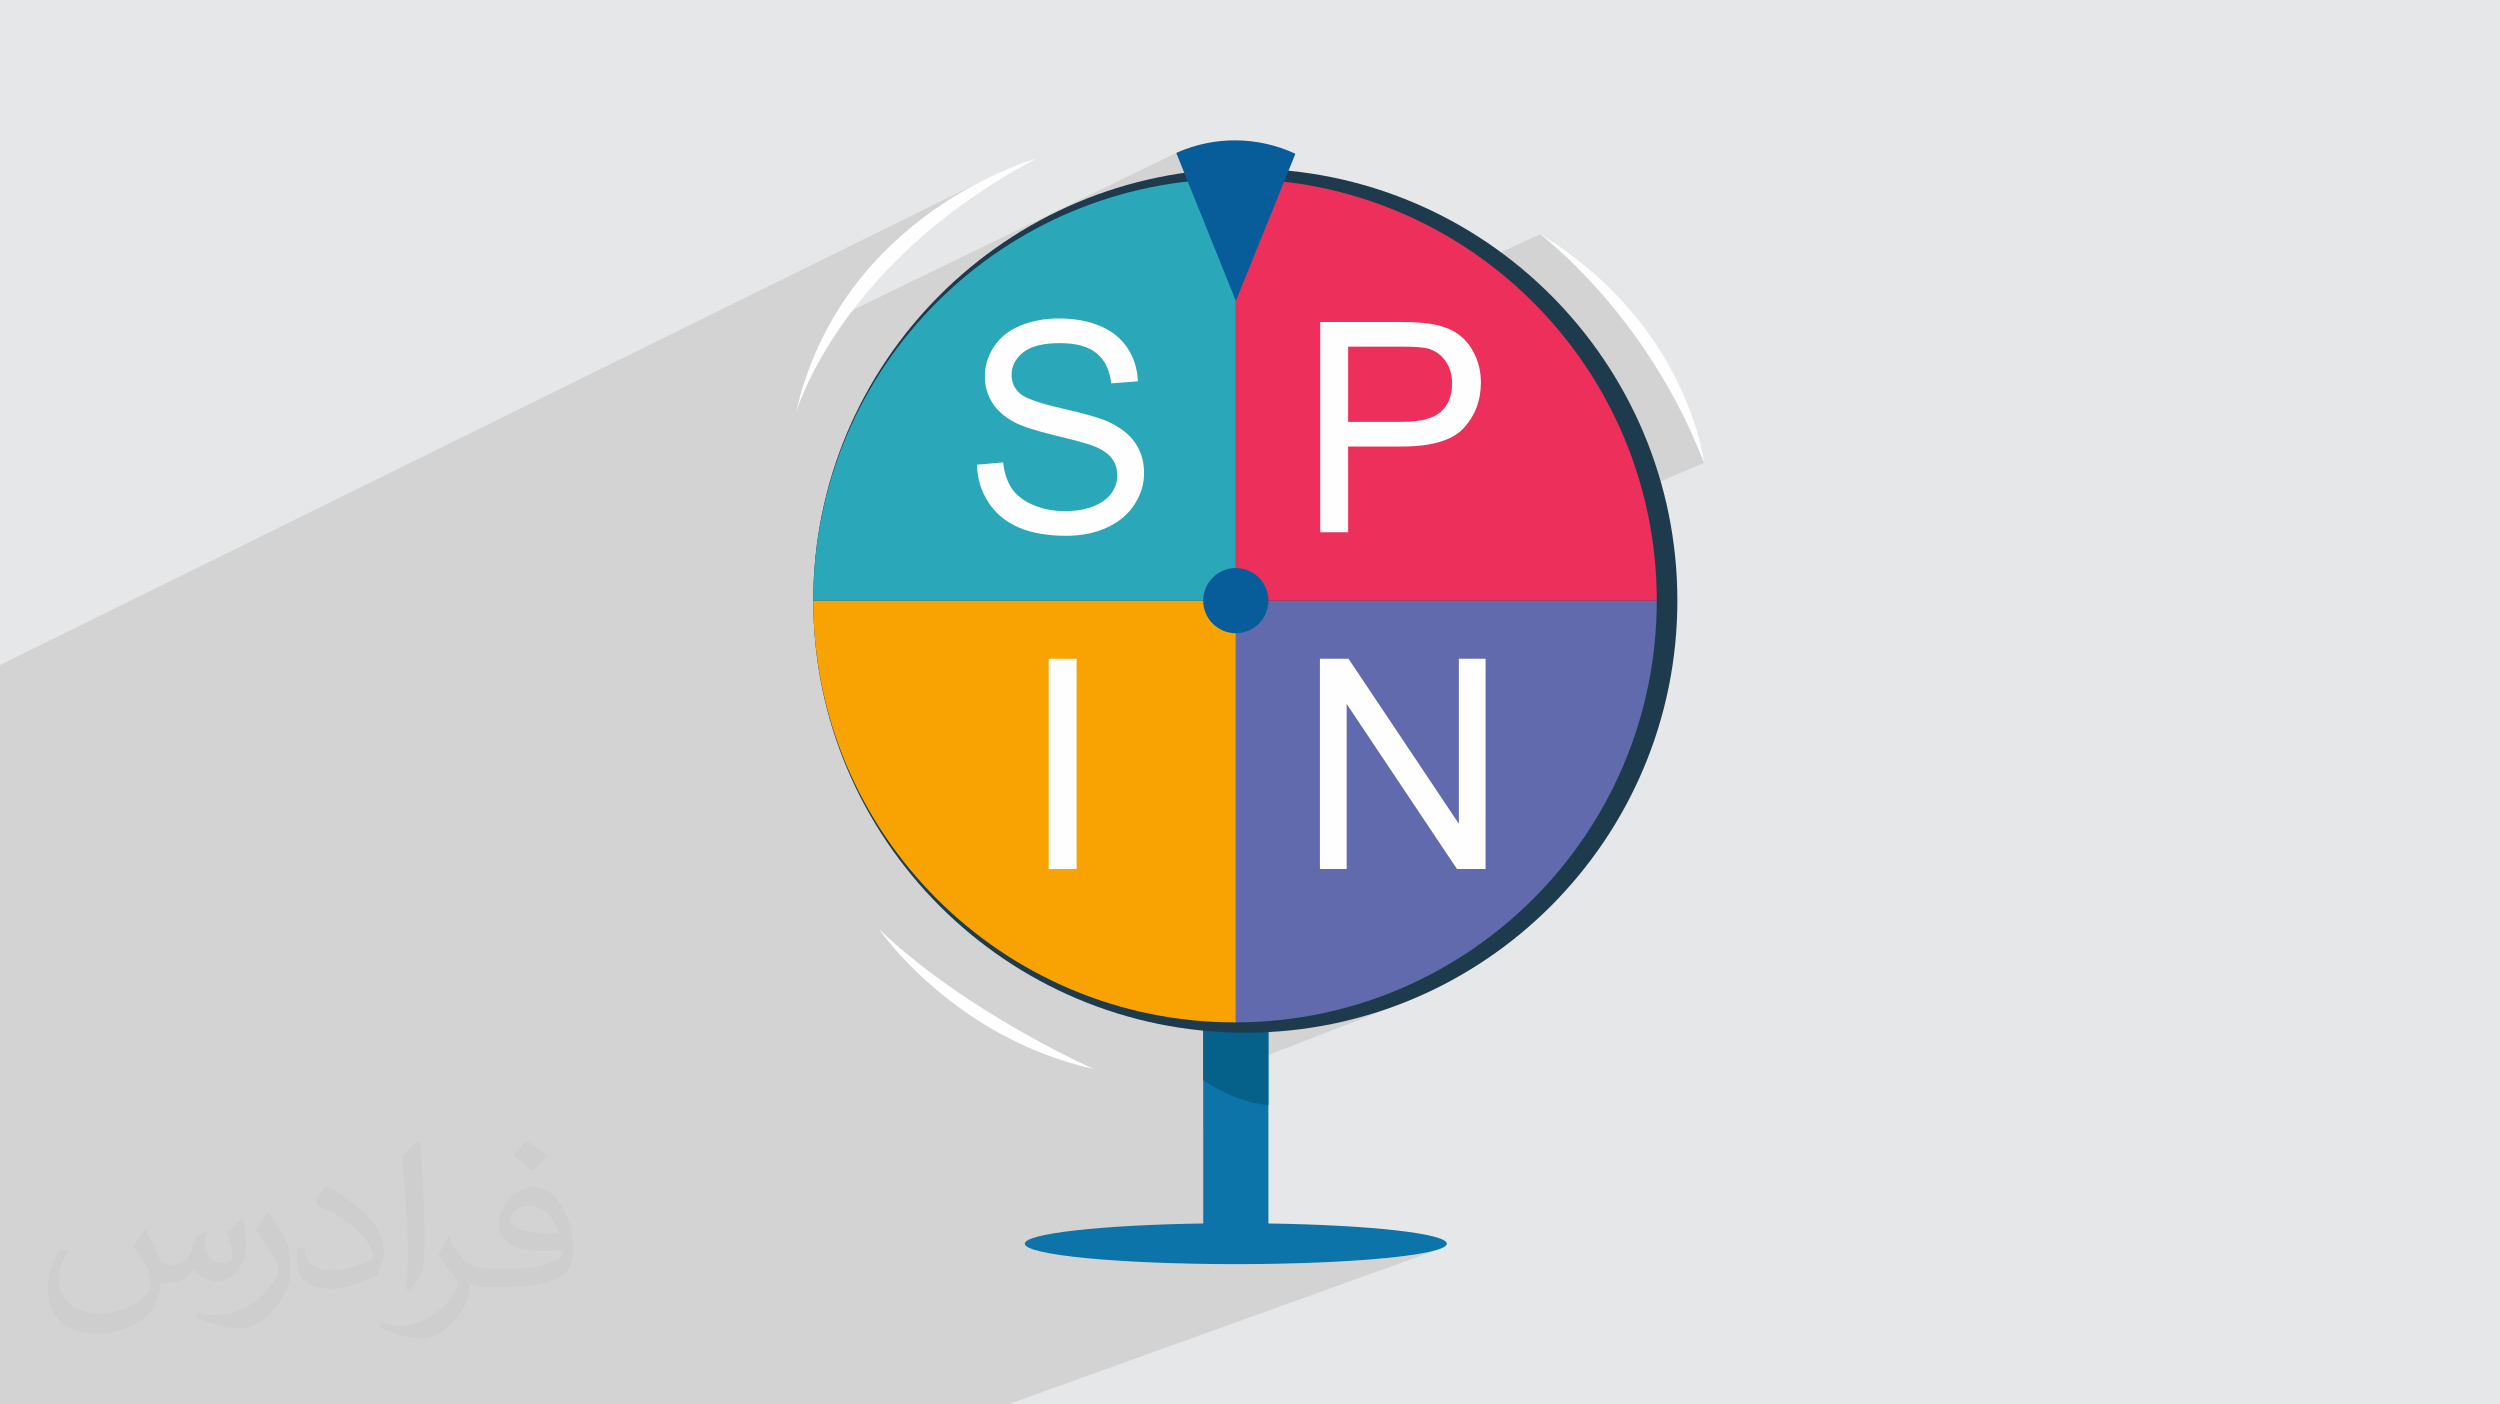 <?xml version="1.0" encoding="UTF-8"?>
<!DOCTYPE svg PUBLIC "-//W3C//DTD SVG 1.1//EN" "http://www.w3.org/Graphics/SVG/1.1/DTD/svg11.dtd">
<!-- Creator: CorelDRAW 2020 (64-Bit) -->
<svg xmlns="http://www.w3.org/2000/svg" xml:space="preserve" width="94.192mm" height="52.917mm" version="1.1" style="shape-rendering:geometricPrecision; text-rendering:geometricPrecision; image-rendering:optimizeQuality; fill-rule:evenodd; clip-rule:evenodd"
viewBox="0 0 9404.92 5283.66"
 xmlns:xlink="http://www.w3.org/1999/xlink"
 xmlns:xodm="http://www.corel.com/coreldraw/odm/2003">
 <defs>
  <style type="text/css">
   <![CDATA[
    .fil0 {fill:#E6E7E8}
    .fil3 {fill:#FEFEFE;fill-rule:nonzero}
    .fil7 {fill:#616AAC;fill-rule:nonzero}
    .fil10 {fill:#2AA8B9;fill-rule:nonzero}
    .fil5 {fill:#05608A;fill-rule:nonzero}
    .fil11 {fill:#075D9A;fill-rule:nonzero}
    .fil4 {fill:#0C74A8;fill-rule:nonzero}
    .fil6 {fill:#1D3B4D;fill-rule:nonzero}
    .fil9 {fill:#EC305B;fill-rule:nonzero}
    .fil8 {fill:#F9A302;fill-rule:nonzero}
    .fil2 {fill:#373435;fill-opacity:0.031}
    .fil1 {fill:#2B2A29;fill-opacity:0.102}
   ]]>
  </style>
 </defs>
 <g id="Layer_x0020_1">
  <polygon class="fil0" points="-0,0 9404.92,0 9404.92,5283.66 -0,5283.66 "/>
  <path class="fil1" d="M-0 4491.87l0 -90.32 0 -69.93 0 -46.35 0 -62.79 0 -15.42 0 -24.22 0 -4.27 0 -9.87 0 -105.31 0 -92.37 0 -26.08 0 -88.56 0 -90.57 0 -111.37 0 -32.66 0 -78.46 0 -42.99 0 -52.09 0 -29.66 0 -34.29 0 -80.28 0 -163.5 0 -91.3 0 -66.8 0 -78.11 0 -1.26 0 -154.19 0 -21.54 0 -2.77 0 -222.9 3723.84 -1835.37 -32.02 15.96 -33.71 17.83 -35.17 19.8 -36.37 21.82 -37.34 23.89 -38.09 26.04 -38.6 28.25 -38.85 30.53 -38.89 32.86 -38.68 35.27 -38.23 37.74 -37.55 40.27 -36.63 42.87 -35.49 45.53 -34.08 48.25 -32.46 51.04 -11.22 19.78 1294.48 -628.77 43.42 107.79 15.5 -1.97 80.58 -6.12 81.66 -2.07 0.37 0 0.38 0 0.36 0.01 0.37 0 0.37 0 0.37 0.01 0.37 0 0.37 0 81.53 2.21 80.45 6.26 79.27 10.2 78 14.07 76.63 17.81 75.17 21.46 73.6 25.02 71.92 28.47 70.15 31.83 68.29 35.08 66.32 38.24 64.25 41.29 47.2 33.64 212.25 -97.53 1.16 0.88 3.4 2.62 5.54 4.35 7.57 6.09 9.5 7.81 11.3 9.54 13.01 11.24 14.62 12.94 16.1 14.65 17.49 16.33 18.76 18.02 19.93 19.7 20.99 21.37 21.95 23.03 22.79 24.69 23.52 26.34 24.15 27.99 24.68 29.62 25.08 31.25 25.4 32.88 25.59 34.5 25.69 36.11 25.67 37.71 25.54 39.3 25.32 40.9 24.97 42.49 24.52 44.06 23.97 45.63 23.3 47.2 22.54 48.75 21.67 50.3 20.67 51.85 -233.84 100.34 6.25 22.05 17.68 76.68 13.92 78.05 10.06 79.32 6.12 80.49 2.06 81.56 -2.06 81.56 -6.12 80.49 -10.06 79.32 -13.92 78.05 -17.68 76.68 -21.33 75.22 -24.89 73.65 -28.35 71.99 -31.71 70.22 -34.96 68.36 -38.13 66.39 -41.18 64.33 -44.15 62.17 -47 59.91 -49.77 57.54 -52.43 55.09 -55 52.53 -57.45 49.86 -59.82 47.11 -62.1 44.25 -64.25 41.29 -66.32 38.24 -68.29 35.08 -70.15 31.83 -71.92 28.47 -321.09 124.68 62.4 -8.04 79.91 -14.4 78.5 -18.25 77 -21.99 75.39 -25.63 -719.23 278.16 10.48 6.92 11.38 7.2 12.14 7.32 12.86 7.37 13.54 7.34 14.2 7.24 14.83 7.06 15.4 6.81 15.96 6.46 16.49 6.06 16.95 5.58 17.41 5.01 17.82 4.37 18.21 3.65 18.56 2.88 18.88 2 -245.23 93.56 0 352.14 -367.58 136.62 15.23 1.16 31.12 2.15 32.2 2.01 33.25 1.85 34.23 1.71 35.16 1.54 36.06 1.38 36.88 1.21 37.66 1.04 38.41 0.86 39.09 0.68 39.72 0.49 40.32 0.3 40.85 0.1 40.85 -0.1 40.32 -0.3 39.73 -0.49 39.09 -0.68 38.4 -0.86 37.67 -1.04 36.88 -1.21 36.05 -1.38 35.17 -1.54 34.23 -1.71 33.25 -1.85 32.2 -2.01 31.13 -2.15 29.98 -2.29 28.81 -2.42 27.57 -2.56 26.29 -2.67 24.94 -2.8 23.57 -2.92 22.13 -3.02 20.65 -3.13 19.12 -3.23 17.53 -3.32 15.9 -3.4 14.22 -3.5 12.47 -3.57 10.7 -3.65 -1626.83 585.7 -583.96 0 -512.96 0 -445.2 0 -24.68 0 -405.77 0 -446.36 0 -0.27 0 -130.02 0 -140.54 0 -2.76 0 -121.29 0 -2.65 0 -75.95 0 -356.17 0 -25.66 0 -92.72 0 -357.88 0 -0.22 0 -66.02 0 0 -8.27 0 -327.37 0 -38.63 0 -35.89 0 -13.02 0 -78.32 0 -6.06 0 -1.25 0 -181.98 0 -101zm4873.18 -3913.42l0 0z"/>
  <path class="fil2" d="M548.54 4627.69c17.95,27.21 29.6,53.36 40.96,82.43 8.45,16.91 12.93,48.09 52.57,48.09 11.61,0 28.28,-3.42 43.06,-11.61 16.63,-8.73 29.32,-21.94 35.94,-42l15.85 -53.36 38.57 -19.02 2.64 2.64c-5.27,20.09 -6.59,39.36 -6.59,54.43 0,44.63 38.57,61.56 69.22,61.56 17.95,0 34.09,-8.73 34.09,-25.11 0,-21.13 -8.98,-57.06 -20.62,-89.29 17.95,-17.95 35.94,-35.94 56.53,-50.47l3.17 1.6c8.98,38.04 14,75.56 14,100.66 0,24.57 -10.83,51.79 -19.81,69.49 -18.49,34.87 -51.25,62.62 -90.87,62.62 -30.1,0 -63.65,-15.07 -86.66,-43.06l-1.32 0c-21.66,26.96 -55.22,51.25 -108.86,51.25l-16.63 0c-2.64,35.41 -10.29,60.49 -21.94,82.95 -31.95,62.34 -126.81,106.47 -216.1,106.47 -124.17,0 -186.51,-71.59 -186.51,-166.96 0,-58.91 19.27,-113.6 48.88,-152.42l24.29 10.04c-18.49,35.41 -30.91,68.68 -30.91,101.45 0,89.29 72.66,131.83 156.4,131.83 77.68,0 173.83,-49.41 191.28,-106.72 -6.59,-62.62 -30.1,-91.93 -66.04,-148.99 10.83,-19.02 24.83,-38.04 42.28,-58.38l3.17 0 0 0 0 0 -0.02 -0.09zm1432.13 -336.04c26.15,16.39 51.79,35.66 76.87,57.85 -14,19.81 -31.45,37.79 -53.11,53.64 -25.11,-20.34 -50.19,-37.79 -75.84,-56.27 17.42,-19.55 34.62,-38.29 52.04,-55.22l0 0 0 0 0 0 0 0 0 0 0.03 0zm13.47 244.11c-42.28,0 -76.87,27.75 -76.87,48.34 0,44.13 84.53,57.85 185.72,57.31 -12.68,-51.79 -57.06,-105.68 -108.86,-105.68l0.01 0.03zm-94.86 236.19c54.96,0 103.04,-1.6 139.74,-10.83 40.96,-10.29 75.56,-30.91 75.56,-45.17 0,-3.7 0,-8.19 -1.32,-11.89 -22.98,2.11 -49.41,2.11 -72.38,2.11 -74.49,0 -131.55,-16.91 -154.02,-58.66 -5.55,-11.61 -9.51,-24.57 -9.51,-39.36 0,-40.43 17.42,-79.79 48.09,-107 25.61,-22.45 53.89,-36.44 82.67,-36.44 52.04,0 93.51,41.75 122.57,107.54 15.85,35.94 26.68,77.4 26.68,129.72 0,34.87 -9.51,64.19 -31.17,85.85 -40.43,39.11 -114.92,53.89 -229.04,53.89l-51.79 0 0 0 -13.47 0c-28.28,0 -48.62,-5.02 -64.72,-17.42l-2.64 0c0.79,6.59 1.32,12.93 1.32,19.02 0,25.61 -8.45,58.38 -25.61,84.53 -50.72,75.3 -105.68,108.04 -153.24,108.04 -48.09,0 -107,-18.49 -160.11,-42.54l9.51 -18.49c17.17,7.13 40.96,11.89 73.7,11.89 85.85,0 198.66,-82.43 212.66,-163 -3.17,-6.59 -8.98,-15.32 -17.17,-24.57 -25.11,-29.85 -40.96,-54.68 -55.75,-80.83 12.68,-25.11 24.29,-45.17 35.13,-63.4l4.49 -0.53c36.72,74.77 69.99,117.55 144.23,117.55l11.61 0 0 0 53.89 0 0 0 0 0 0 0 0 0 0 0 0.09 0.01zm-371.98 79c6.34,-34.34 6.87,-72.91 6.87,-108.86l0 -53.36c0,-99.6 -12.68,-244.36 -22.98,-338.68 17.95,-19.27 43.06,-42 62.87,-57.31l5.81 1.6c13.47,118.62 16.63,256 16.63,383.06 0,33.3 -1.32,65.79 -4.49,89.55 -1.85,30.1 -19.27,52.83 -56.53,87.7l-8.19 -3.7zm-382.8 -157.19c1.85,46.77 24.83,83.49 105.15,83.49 49.93,0 92.19,-12.93 138.96,-35.13 8.45,-3.7 12.93,-8.73 12.93,-12.93 0,-29.32 -22.45,-68.15 -60.23,-103.55 -36.72,-33.3 -85.34,-62.62 -130.76,-82.18 -15.6,-6.59 -20.62,-13.47 -20.62,-20.09 0,-13.47 17.95,-41.75 32.77,-62.09l5.02 -0.53c52.04,27.21 110.17,67.64 153.24,112.53 39.11,41.47 63.4,83.49 63.4,129.19 0,33.81 -10.29,65.51 -26.96,95.11 -57.06,28.79 -117.83,50.72 -178.06,50.72 -73.17,0 -123.1,-34.34 -123.1,-114.92 0,-8.73 0,-22.19 3.17,-39.64l25.11 0 0 0 0 0 0 0 0 0 0 0 -0.02 0zm-132.37 -132.9l45.45 73.45c16.63,27.21 32.23,56.81 32.23,103.55l0 59.7c0,48.34 -30.91,100.13 -80.83,151.38 -39.11,34.62 -73.7,49.41 -105.68,49.41 -47.55,0 -101.98,-14.79 -164.85,-41.75l7.13 -18.49c19.81,5.27 42.79,9.77 71.06,9.77 90.36,-0.53 182.8,-66.57 225.08,-147.15 5.02,-9.26 6.87,-17.95 6.87,-24.04 0,-9.26 -5.02,-19.55 -8.98,-28.79 -22.98,-43.31 -48.62,-82.95 -76.87,-119.68 14.79,-23.25 29.6,-45.7 45.7,-67.9l3.7 0.53 0 0 0 0 0 0 0 0 0 0 -0.02 0.01z"/>
  <g id="_2584439445696">
   <path class="fil3" d="M2994.45 1552.63c0,0 160.7,-562.99 904.64,-956.16 0,0 -733,201.63 -904.64,956.16z"/>
   <path class="fil3" d="M5794.06 880.92c0,0 401.53,298.86 616.41,860.12 0,0 -56.88,-519 -616.41,-860.12z"/>
   <path class="fil3" d="M3306.59 3495.01c0,0 277.32,407.89 807.86,526.6 0,0 -480.5,-212.18 -807.86,-526.6z"/>
   <path class="fil4" d="M4771.67 4602.64l0 -1729.13 -245.23 0 0 1729.13c-380.18,5.72 -671.21,37.58 -671.21,76.06 0,42.55 355.39,77.01 793.81,77.01 438.42,0 793.85,-34.47 793.85,-77.01 0,-38.48 -291.03,-70.34 -671.21,-76.06z"/>
   <path class="fil5" d="M4526.44 4063.61c54.35,36.61 143.76,85.12 245.23,93.34l0 -469.34 -245.23 15.01 0 360.99z"/>
   <path class="fil6" d="M4687.84 634.13c-1,0 -2.03,-0.02 -3.06,-0.02 -897.69,0 -1625.39,727.72 -1625.39,1625.41 0,897.68 727.7,1625.41 1625.39,1625.41 1.03,0 2.06,0 3.06,0 896.28,-1.67 1622.37,-728.73 1622.37,-1625.41 0,-896.66 -726.09,-1623.73 -1622.37,-1625.39z"/>
   <path class="fil7" d="M4649.03 3846.18c874.94,-1.6 1583.69,-711.36 1583.69,-1586.66l-1583.69 0 0 1586.66z"/>
   <path class="fil8" d="M3059.4 2259.52c0,876.3 710.36,1586.66 1586.68,1586.66 1,0 1.97,0 2.96,0l0 -1586.66 -1589.63 0z"/>
   <path class="fil9" d="M4649.03 672.87l0 1586.65 1583.69 0c0,-875.29 -708.76,-1585.04 -1583.69,-1586.65z"/>
   <path class="fil10" d="M4649.03 672.87c-0.99,0 -1.96,-0.02 -2.96,-0.02 -876.31,0 -1586.68,710.37 -1586.68,1586.67l1589.63 0 0 -1586.65z"/>
   <path class="fil11" d="M4771.67 2259.52c0,67.72 -54.92,122.61 -122.63,122.61 -67.71,0 -122.59,-54.9 -122.59,-122.61 0,-67.72 54.89,-122.6 122.59,-122.6 67.72,0 122.63,54.89 122.63,122.6z"/>
   <path class="fil11" d="M4424.92 575.22l224.31 556.81 223.95 -553.57 0 0c-140.71,-65.65 -302.95,-67.36 -445.01,-4.67l-3.26 1.44z"/>
   <path class="fil3" d="M3675.21 1748.25l98.34 -8.84c4.6,39.78 15.47,72.37 32.59,97.97 17.12,25.41 43.64,46.03 79.55,61.87 35.92,15.66 76.42,23.57 121.36,23.57 39.96,0 75.14,-5.89 105.7,-17.86 30.57,-11.97 53.22,-28.36 68.14,-49.17 14.92,-20.81 22.47,-43.46 22.47,-67.77 0,-24.67 -7.18,-46.22 -21.55,-64.82 -14.36,-18.41 -38.11,-33.88 -71.26,-46.59 -21.18,-8.11 -68.14,-21 -140.88,-38.49 -72.74,-17.49 -123.56,-33.88 -152.66,-49.35 -37.75,-19.89 -65.74,-44.56 -84.15,-73.85 -18.6,-29.28 -27.81,-62.25 -27.81,-98.52 0,-40.14 11.41,-77.52 34.07,-112.15 22.65,-34.8 55.61,-61.14 99.25,-79.18 43.46,-18.04 91.89,-27.07 145.11,-27.07 58.56,0 110.31,9.39 155.06,28.36 44.75,18.78 79.19,46.59 103.31,83.42 24.12,36.64 37.01,78.26 38.85,124.67l-100.55 7.73c-5.33,-49.9 -23.56,-87.66 -54.69,-113.07 -31.12,-25.59 -77.16,-38.3 -137.93,-38.3 -63.34,0 -109.56,11.6 -138.48,34.81 -28.91,23.2 -43.45,51.19 -43.45,83.97 0,28.36 10.3,51.74 30.75,70.16 20.25,18.22 72.73,37.19 157.81,56.34 85.08,19.33 143.45,36.1 175.12,50.45 45.86,21.18 79.92,47.89 101.84,80.48 21.92,32.41 32.78,69.79 32.78,112.15 0,42.17 -11.97,81.58 -36.1,118.77 -24.12,37.2 -58.56,66.11 -103.67,86.74 -45.12,20.63 -95.76,30.93 -152.29,30.93 -71.45,0 -131.3,-10.49 -179.55,-31.3 -48.44,-20.81 -86.18,-52.11 -113.62,-94.1 -27.63,-41.81 -41.99,-89.14 -43.46,-141.99z"/>
   <path class="fil3" d="M4966.66 2002.38l0 -791.1 298.69 0c52.49,0 92.63,2.58 120.44,7.55 38.86,6.44 71.45,18.78 97.78,36.82 26.34,18.23 47.52,43.64 63.53,76.24 16.03,32.59 23.94,68.51 23.94,107.73 0,67.03 -21.37,123.93 -64.27,170.34 -42.73,46.59 -120.25,69.78 -232.21,69.78l-202.93 0 0 322.63 -104.97 0zm104.97 -415.44l204.4 0c67.77,0 115.64,-12.52 144.19,-37.75 28.36,-25.22 42.54,-60.58 42.54,-106.44 0,-32.96 -8.29,-61.32 -25.04,-84.89 -16.75,-23.56 -38.85,-39.22 -66.11,-46.77 -17.67,-4.6 -50.27,-7 -97.6,-7l-202.37 0 0 282.85z"/>
   <polygon class="fil3" points="3945.15,3269.23 3945.15,2478.13 4050.12,2478.13 4050.12,3269.23 "/>
   <polygon class="fil3" points="4965.55,3269.23 4965.55,2478.13 5073.1,2478.13 5488.17,3099.08 5488.17,2478.13 5588.72,2478.13 5588.72,3269.23 5481.18,3269.23 5066.1,2648.28 5066.1,3269.23 "/>
  </g>
 </g>
</svg>
